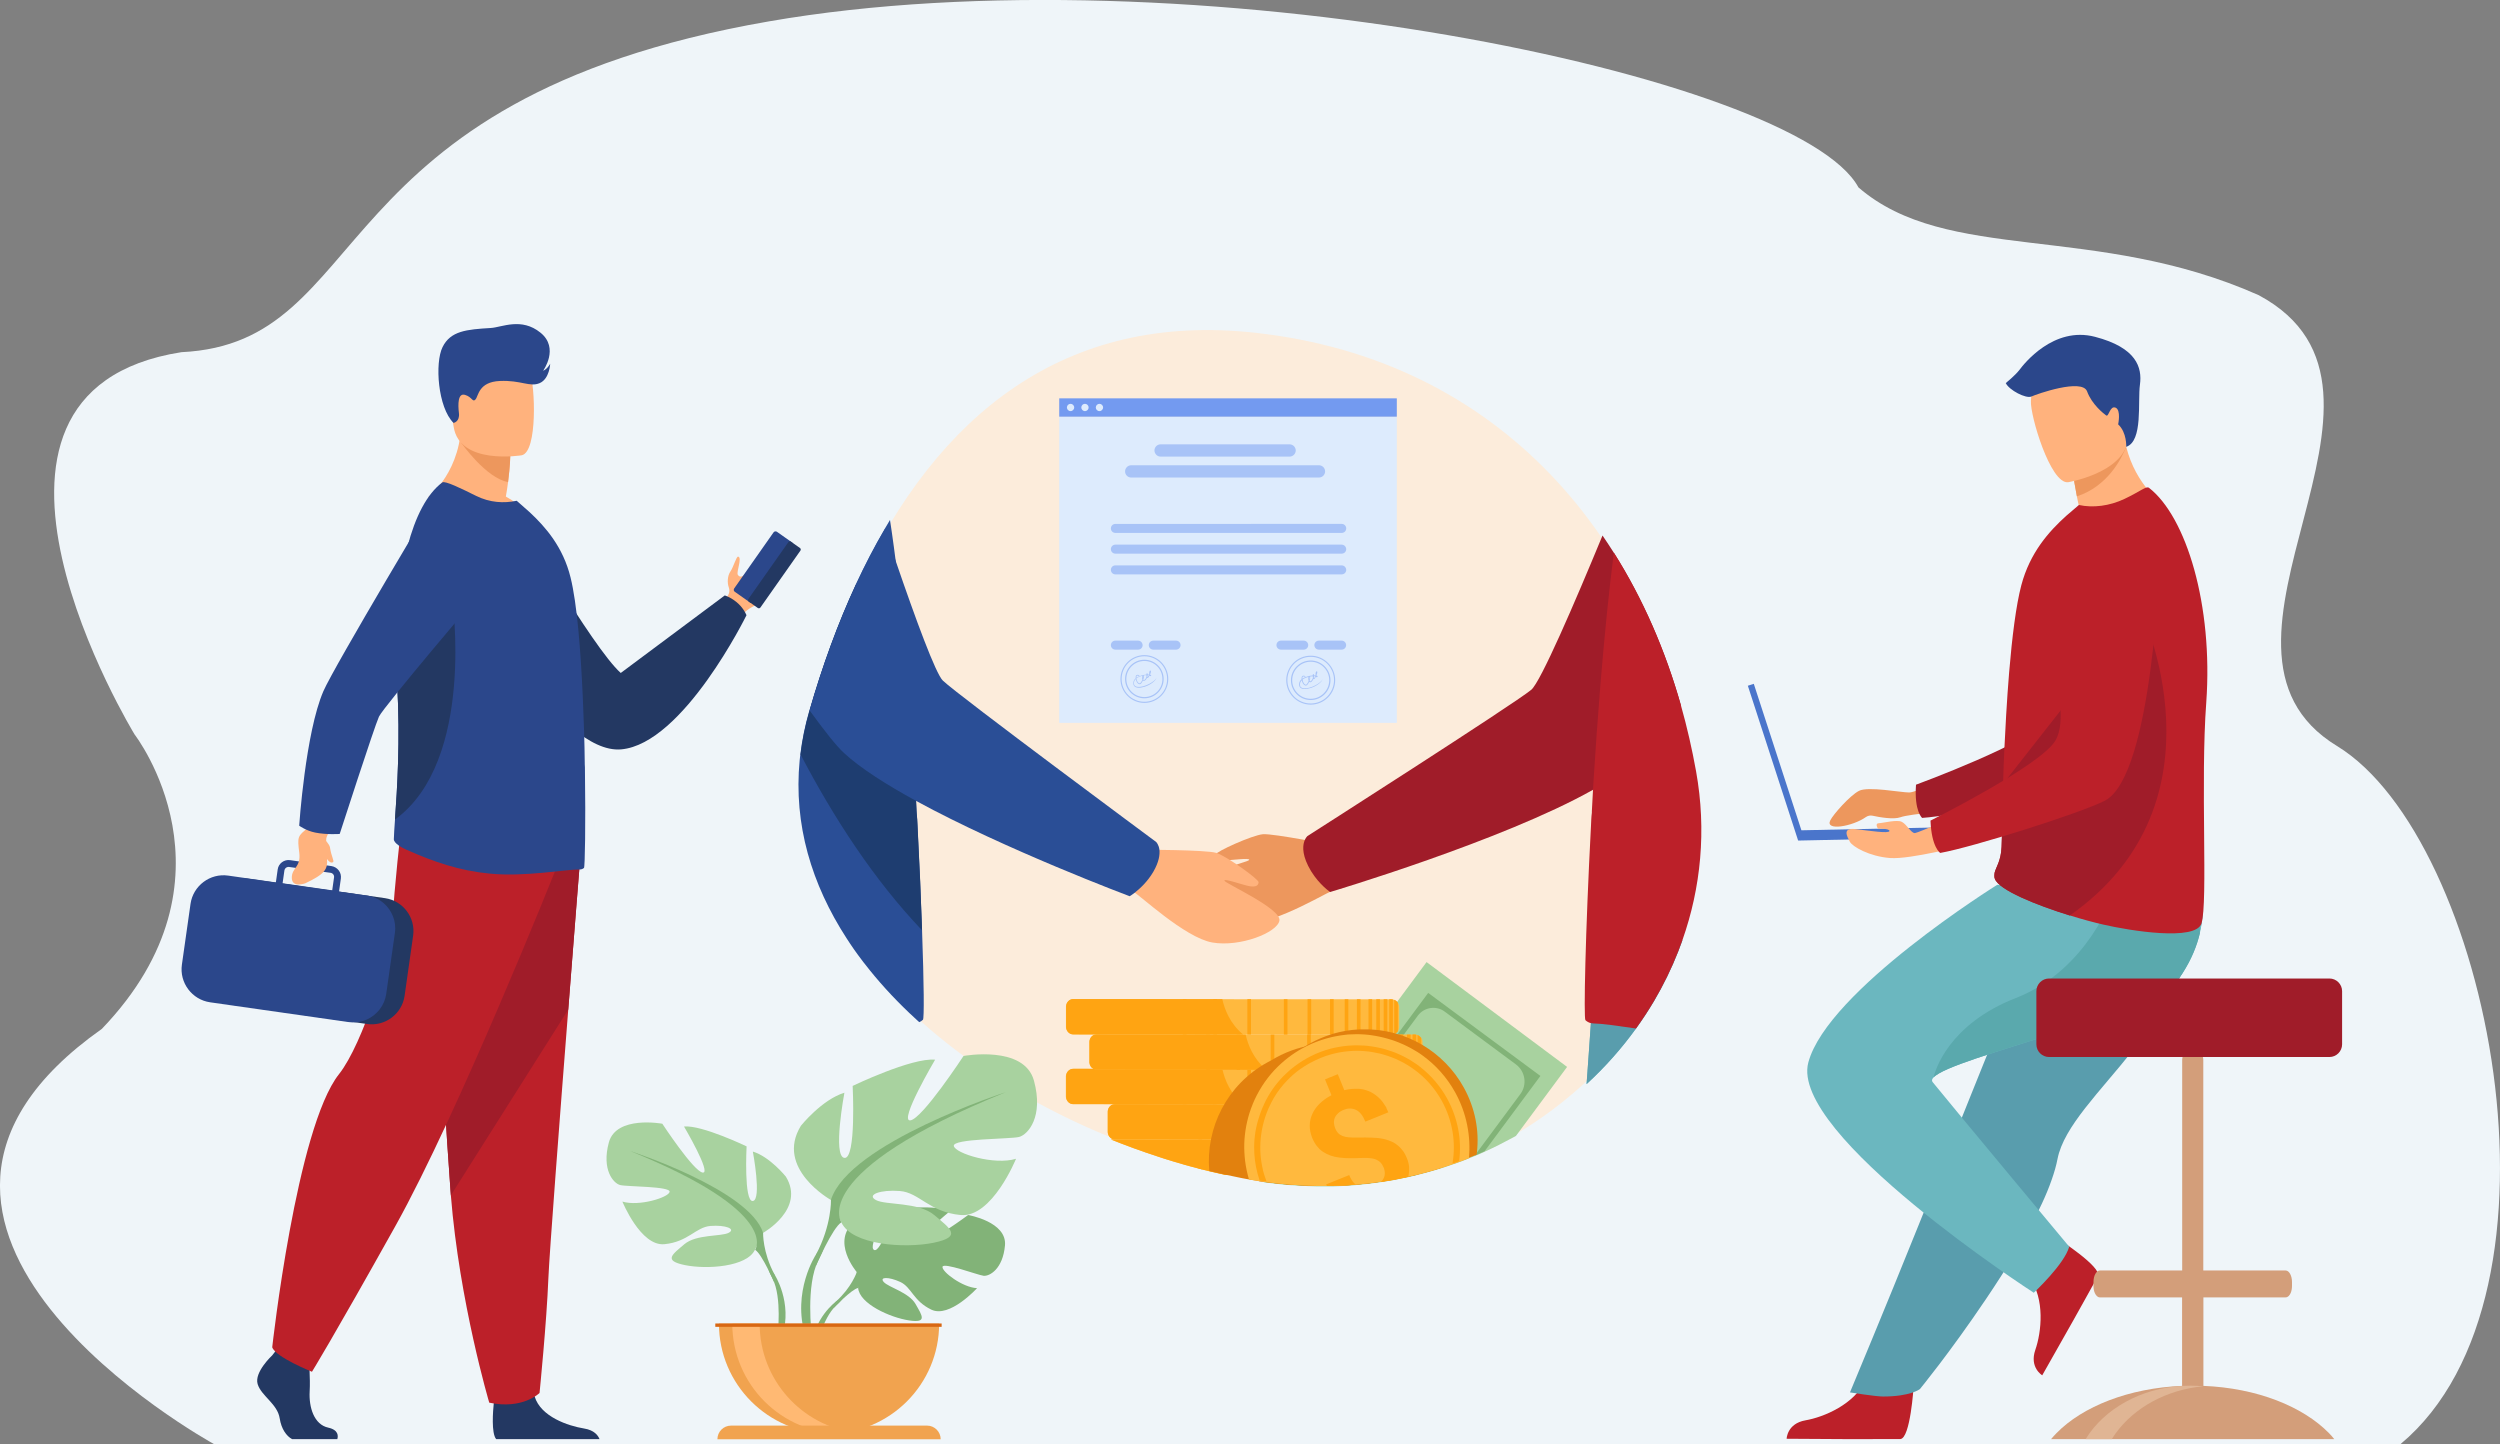 <svg xmlns="http://www.w3.org/2000/svg" xmlns:xlink="http://www.w3.org/1999/xlink" id="_x3C_Layer_x3E_" viewBox="0 0 2604.5 1504.6" style="enable-background:new 0 0 2604.5 1504.6;"><rect x="0" y="0" width="2604.5" height="1504.6" fill="#808080" stroke="none"/><style>.st0{fill:#EFF5F9;} .st1{fill:#FCECDB;} .st2{fill:#BC2029;} .st3{fill:#ED975D;} .st4{fill:#A01C29;} .st5{fill:#599DAD;} .st6{fill:#6BB7BF;} .st7{fill:#5AA9AD;} .st8{fill:#FFB27D;} .st9{fill:#4A75CB;} .st10{fill:#2B478B;} .st11{fill:#82B378;} .st12{fill:#A8D29F;} .st13{fill:#F1A34F;} .st14{fill:#FFB973;} .st15{fill:#D86713;} .st16{fill:#D39E7A;} .st17{fill:#E0B594;} .st18{fill:#233862;} .st19{fill:#2A4E96;} .st20{fill:#1E3D70;} .st21{fill:#DDEBFD;} .st22{fill:#739AF0;} .st23{fill:#A8C3F7;} .st24{opacity:0.5;fill:#82B378;} .st25{fill:#FFB93E;} .st26{fill:#FFA412;} .st27{fill:#E2810E;} .st28{fill:none;}</style><path class="st0" d="M223.2 1504.6h2277.5c188.8-157.5 91.6-631.3-66-727.4-169.7-103.4 104.1-370-81.6-469.7-170.7-75.8-324.7-32.4-417-112.3C1872.9 78.5 1236.9-53.5 800.9 22.3 329.3 104.2 391.3 357.2 189 366.9c-266.6 41.8-48.7 398.4-48.7 398.4s116.2 149.8-34.2 306.6c-291.9 205.9 110.2 428.9 117.1 432.7z"/><path class="st1" d="M1651.3 1127.9c-140.6 129.3-315.4 129-493.3 57.3h0c-104.1-41.9-214.2-114.7-274.1-208.4-80.9-125.1-52.7-232.7 9.7-367.3 82.9-178.7 216.9-284.7 414.3-262.8 253.3 28 413.1 212.2 456.9 456.9C1787 926.9 1740.5 1046 1651.3 1127.9z"/><path class="st2" d="M1993.6 1444.6s-3.3 53.8-13.8 54.6c-1.4.1-52.8.1-52.8.1l-65.7-.4s.4-15.8 19.6-19.2c19.2-3.3 51.3-16.8 62.9-42.2C1956.1 1410.9 1993.6 1444.6 1993.6 1444.6z"/><path class="st3" d="M2028.6 808s-31 17.6-39.7 17.6-42.7-6.6-52.2-1.7-26.7 24.4-29.9 30.7c-5.8 11.5 23.3 6.4 37.1-3.4 2-1.4 4.5-1.9 6.9-1.4 7.1 1.6 22 4.2 29.1 1.6 9.6-3.6 60.3-7.5 60.3-7.5L2028.6 808z"/><path class="st4" d="M2264.4 568s-32.1 228.4-85.3 248.8c-26.3 10.1-142.3 33-176.6 35.3.0.0-8.4-6.8-6.4-34.6.0.0 121.6-44.6 138.8-68.9 25.7-36.1-16-147.6 16.3-181.5C2183.5 533.2 2237.8 518.6 2264.4 568z"/><path class="st5" d="M2253.6 1049.1c-9.4 15.9-20.2 30.8-31.4 44.9-34.5 43.6-72.1 79.5-78.7 113.5-1.3 6.8-3.4 14.1-6.1 21.7-2.7 7.8-6.1 16-10 24.4-14.7 31.8-36.6 67.5-58.5 99.9-37.8 56.1-68.8 93.7-68.8 93.7s-9.9 7.7-38.3 7.7c-7.9.0-34.5-4.3-34.5-4.3 2.6-6.5 34-81 72-175.5 15.5-38.4 31.9-79.2 47.7-118.6 2.1-5.3 4.2-10.5 6.3-15.7 4.8-12.1 9.6-23.9 14.3-35.5 35.7-88.8 64.2-159.5 64.2-159.5s142.8-54.1 157.7-19C2301.9 955.8 2292 984.1 2253.6 1049.1z"/><path class="st2" d="M2144.6 1290.9s45.4 29.2 41 38.6c-.6 1.3-25.7 46.2-25.7 46.2l-32.3 57.1s-13.6-8.1-7.2-26.5 10.3-53-6.2-75.5C2096.9 1307.1 2144.6 1290.9 2144.6 1290.9z"/><path class="st6" d="M2118.8 1346.8s31.9-29.7 36.9-48c0 0-116.8-140-142.2-171.4-1.2-1.4-.9-3 .7-4.8 19.1-21.6 231.7-65.4 259.5-108.7 9.6-14.9 15-29 18-41.4 6.3-26.4 1.3-44.6 1.3-44.6l-212.3-6.1s-176.8 110.1-196.8 185.1C1863.9 1182 2118.8 1346.8 2118.8 1346.8z"/><path class="st7" d="M2014.3 1122.6c19.1-21.6 231.7-65.4 259.5-108.7 9.6-14.9 15-29 18-41.4v-26.9l-90.2-14.2s-25.6 78.7-101.4 108.3C2029.1 1067.4 2015.7 1116.5 2014.3 1122.6z"/><path class="st8" d="M2138.8 553.6c43 11.1 114.2-28.7 114.2-28.7s-27.6-18.6-37.9-59.4c-.5-2.1-1-4.2-1.4-6.3-4.5-1-13-2.8-22.1-4.7l-32.8 29.4s.7 12.2 4.9 33.2c.7 3.7 1.5 7.6 2.5 11.8C2148.5 539.7 2138.8 553.6 2138.8 553.6z"/><path class="st2" d="M2298.5 731.6c-6.2 82.7 1.9 208.6-5 230.4-6 18.8-74.7 7.6-102 1.3-10.1-2.3-22.4-5.6-35.1-9.6-35.4-11-73.9-26.6-78.1-38.2-.2-.5-.3-.9-.4-1.3-.4-1.7-.3-3.3.1-4.9 1.4-5.9 6.7-12.3 7.3-27 .7-16.4.6-35.6 1.2-56.4.0-2.3.1-4.9.3-7.2v-.8c0-.4.0-.9.0-1.3.6-23.1 1.8-47.4 3.2-71.5.9-15.1 1.9-30.1 3.1-44.5 3.1-37.1 7.2-70 12.7-90.9 9-34 28.8-56.1 46.9-72.4l13.1-11.2c14.6 3.2 31.8 1.1 47.4-6.3 16.9-8 22.7-13.7 25.6-11.6C2277.7 538.4 2305.7 630.5 2298.5 731.6z"/><path class="st4" d="M2156.3 953.8c-35.4-11-73.9-26.6-78.1-38.2-.2-.5-.3-.9-.4-1.3.0-1.6.0-3.2.1-4.9 1.4-5.9 6.7-12.3 7.3-27 .7-16.4.6-35.6 1.2-56.4.0-2.3.1-4.9.3-7.2v-.8c0-.4.0-.9.0-1.3l143-182.2C2229.8 634.4 2326 834.7 2156.3 953.8z"/><path class="st3" d="M2158.8 483.9s.7 12.2 4.9 33.2c32-10.4 46.6-39.3 51.4-51.6-.5-2.1-1-4.2-1.4-6.3-4.5-1-13-2.8-22.1-4.7L2158.8 483.9z"/><path class="st8" d="M2154.5 502.4s69.9-11.7 61.9-55.1c-7.9-43.4-4.3-74.1-49.2-68.5-44.9 5.6-50.6 23.7-51.4 38.9C2114.9 432.8 2136.1 504.3 2154.5 502.4z"/><polygon class="st9" points="2051.1,861.3 1876.7,865 1827.1,712.4 1820.9,714.4 1873.3,875.7 2051.3,871.9"/><path class="st8" d="M2047.7 880.4s-57.2 15.1-78.6 13.5c-21.4-1.6-39.3-11.8-42-17.1-2.7-5.3-8.4-14.8 6.2-13 14.6 1.7 34.5 4.8 35.1 2s-11.9-2.5-11.9-2.5-3.8-5.5 1-5.7 18.7-4 23.8-1.4c5.2 2.6 9.9 12.1 13.7 11.7s47.8-19.9 47.8-19.9L2047.7 880.4z"/><path class="st2" d="M2250.3 577.4s-6.8 230.5-57.4 256.7c-25 12.9-137.8 48.5-171.6 54.5.0.0-9.1-5.9-10.1-33.7.0.0 115.9-57.8 130.4-83.8 21.6-38.7-32.1-144.9-3.8-182.2C2166 551.7 2218.4 531.2 2250.3 577.4z"/><path class="st10" d="M2215.1 465.5s.8-14.9-8.4-23.4c0 0 3.2-14.9-2.7-17.4-5.9-2.5-7.1 10.1-9.8 8.1-2.7-2-14.8-11.3-19.9-25.1-5.2-13.8-52.5 2.9-58 5.4s-23.2-6.6-26.7-14c0 0 9.8-7.9 14.3-13.8 4.4-5.9 35.4-45.8 78.7-34.4 43.3 11.3 49.2 32 46.8 49.7C2226.9 418.3 2232.8 459.6 2215.1 465.5z"/><path class="st11" d="M892.6 1325.3s-27.9-32.6-1.7-53.3c0 0 19.1-11.6 34.7-10.6.0.0-22.1 37.1-15 40.8 7.2 3.7 21.7-43.1 21.7-43.1s43.6-4.2 57.6 2.5c0 0-37.2 30.5-29.4 32.3 7.8 1.8 48.1-28.1 48.1-28.1s40.5 6.9 38.4 31.6c-2.2 24.7-16.1 32.4-22.3 31.7-6.1-.7-42.1-14.4-42.8-9.3-.8 5 20.8 21.5 36 22.2.0.0-28.6 31.5-47.6 22.4s-20.6-23.5-32.5-28.9c-11.8-5.4-22-5.4-17.1.1s26.3 10.9 33.1 22.9c6.8 12 12.8 20.1-6.8 17.1-19.7-3-51.6-17.3-53-33.8L892.6 1325.3z"/><path class="st11" d="M1027 1298.1s-110.1-4.2-134.4 27.2c0 0-5.4 16.1-21.9 30.8l-2.6 7s19.1-20.1 25.9-21.3c0 0-10.7-39 133-43.7z"/><path class="st11" d="M870.7 1356.1s-23.6 17.5-25.3 48.7l4.3.4s7.5-32.3 21.2-44.9C884.5 1347.7 870.7 1356.1 870.7 1356.1z"/><path class="st12" d="M795 1284.4s44.4-24.9 23.7-58.6c0 0-16.6-20.7-34.4-26.1.0.0 9.5 50.3.0 51.5s-6.5-56.9-6.5-56.9-46.8-22.5-65.2-20.7c0 0 29 49.2 19.5 48s-42.1-50.9-42.1-50.9-48-8.9-55.7 19.5 4.7 42.6 11.8 44.4c7.1 1.8 52.7 1.2 51.5 7.1-1.2 5.9-32 15.4-49.2 10.1.0.0 19 46.8 43.8 44.4 24.9-2.4 32.6-17.8 48-19s26.7 3 19 7.1-33.8 1.4-46.2 11.9c-12.4 10.6-22.5 17.1.6 21.8s64.6 1.8 72.9-16L795 1284.4z"/><path class="st11" d="M656.4 1199.1s124.4 40.3 138.6 85.3c0 0-.6 20.1 11.8 43.2v8.9s-13-30.2-20.1-34.4C786.7 1302.1 814.5 1263 656.4 1199.1z"/><path class="st11" d="M806.8 1327.6s19.2 29.1 8.2 64.6l-4.9-1.3s4.8-39.1-5.2-58.7C794.8 1312.5 806.8 1327.6 806.8 1327.6z"/><path class="st12" d="M865.6 1250.1s-58.6-32.8-31.2-77.3c0 0 21.9-27.3 45.3-34.4.0.0-12.5 66.4.0 67.9 12.5 1.6 8.6-75 8.6-75s61.7-29.7 85.9-27.3c0 0-38.3 64.8-25.8 63.2s55.4-67.1 55.4-67.1 63.2-11.7 73.4 25.8-6.2 56.2-15.6 58.6c-9.4 2.3-69.5 1.6-67.9 9.4 1.6 7.8 42.2 20.3 64.8 13.3.0.0-25 61.7-57.8 58.6-32.8-3.1-42.9-23.4-63.2-25-20.3-1.6-35.1 3.9-25 9.4 10.2 5.5 44.5 1.8 60.9 15.7s29.7 22.5-.8 28.8c-30.5 6.2-85.1 2.3-96-21.1L865.6 1250.1z"/><path class="st11" d="M1048.4 1137.6s-164 53.1-182.7 112.4c0 0 .8 26.5-15.6 57v11.7s17.2-39.8 26.5-45.3C876.6 1273.5 839.9 1221.9 1048.4 1137.6z"/><path class="st11" d="M850 1307.1s-25.3 38.4-10.9 85.1l6.5-1.7s-6.3-51.5 6.9-77.4C865.8 1287.2 850 1307.1 850 1307.1z"/><path class="st13" d="M863.7 1493.6c63.4.0 114.7-51.4 114.7-114.7H749C749 1442.2 800.3 1493.6 863.7 1493.6z"/><path class="st14" d="M891.9 1492.7c-4.7.6-9.4.9-14.3.9-63.4.0-114.7-51.4-114.7-114.7h28.5c0 58.5 43.9 106.8 100.5 113.8z"/><path class="st13" d="M980 1499.4H747.4c0-7.8 6.3-14.2 14.2-14.2h204.3C973.6 1485.2 980 1491.6 980 1499.4z"/><rect x="745.2" y="1378.8" class="st15" width="235.8" height="3.5"/><path class="st16" d="M2426.4 1493.1c-27.3-27.9-75.3-47.1-130.9-49.3v-92.2h85.8c2.1.0 4-1.9 5.2-4.7.8-2 1.3-4.5 1.3-7.2v-4.2c0-6.5-3-11.9-6.6-11.9h-85.8v-219.5c0-6.1-5-11-11-11-6.1.0-11 5-11 11v219.5h-85.8c-3.6.0-6.6 5.4-6.6 11.9v4.2c0 2.8.5 5.4 1.4 7.4 1.2 2.7 3.1 4.5 5.1 4.5h85.8v92.2c-55.5 2.3-103.6 21.4-130.9 49.3-2 2-3.8 4.1-5.6 6.2h295C2430.3 1497.2 2428.4 1495.2 2426.4 1493.1z"/><path class="st17" d="M2295.5 1444.2c-38.7 3.6-72 22.3-91.3 48.9-1.5 2-2.8 4.1-4.1 6.2h-27.3c1.3-2.1 2.7-4.2 4.1-6.2 21.5-29.7 60.5-49.5 105-49.5C2286.5 1443.6 2291.1 1443.8 2295.5 1444.2z"/><path class="st4" d="M2426.8 1019.4h-292.1c-7.3.0-13.2 6-13.2 13.2v55.4c0 7.3 6 13.2 13.2 13.2h292.1c7.3.0 13.2-6 13.2-13.2v-55.4C2440 1025.3 2434 1019.4 2426.8 1019.4z"/><path class="st8" d="M809.7 598.2c-4.9 13.2-13.4 28.5-22.3 32.3-10.1 4.3-14.3 10.4-14.3 10.4l-8.2-4.7-9.7-5.7s.2-1.1.7-2.8c.5-1.8 1.2-4.2 2.2-6.9.0.0 3-3.8 1.2-8.7-1.8-4.8-1.5-12.3 1.7-16.8 3.1-4.5 6.1-15.7 8-15.4 4.6.8-2.2 16.2-.3 19 1.8 2.6 4 1.7 4.4 1.5h.1c12.8-5.6 28.3-35.9 35.1-31.8C810.8 570 811.8 592.6 809.7 598.2z"/><path class="st10" d="M765.5 616.5l16 11.3c1.1.8 2.7.5 3.5-.6l41-58.4c.8-1.1.5-2.7-.6-3.5l-16-11.3c-1.1-.8-2.7-.5-3.5.6l-41 58.4C764.1 614.2 764.3 615.7 765.5 616.5z"/><path class="st18" d="M780.1 626.8l9.4 6.6c.9.6 2.1.4 2.7-.5l41.7-59.3c.6-.9.4-2.1-.5-2.7l-9.4-6.6c-.9-.6-2.1-.4-2.7.5l-41.7 59.3C779.1 625 779.3 626.2 780.1 626.8z"/><path class="st18" d="M535.7 532.8s81.5 142.1 111 168.3l108.4-80.8s15.7 4.8 22.6 20.6c0 0-65.8 134.1-130.6 139.8C582.3 786.4 491.3 620 491.3 620L535.7 532.8z"/><path class="st18" d="M351.4 1499.3h-47.1c-5.9-3.2-11.2-10.6-12.9-21.6-2.3-15.2-19.3-23.4-23-35.8-3.7-12.4 15.2-29.9 15.2-29.9l3.2-4.1 3.3-4.2 31.2 7.4s.8 7.4 1.2 16.9c.3 6.8.5 14.7.1 21.7-.9 16.5 4.6 34.4 19.3 37.6C352.8 1489.7 352.4 1496.1 351.4 1499.3z"/><path class="st18" d="M624.6 1499.3H516.9c-5.2-6.3-3.3-29.6-2.5-37.2.2-1.5.3-2.4.3-2.4s36.8-29.4 41.8-6.9c.2.7.3 1.4.5 2.1 6.4 21.1 34.9 30.6 51.4 33.3C619.2 1489.9 623.1 1495.5 624.6 1499.3z"/><path class="st2" d="M604.1 898.4s-5.6 69.6-12.1 153.4c-8.9 113.7-19.6 253.4-20.7 279.9-1.8 46-9.2 119.5-9.2 119.5s-17.5 17.5-52.4 10.1c0 0-31.1-104.9-40-216-.1-1.8-.3-3.7-.4-5.5-8.3-113-21.1-351-21.1-351L604.1 898.4z"/><path class="st4" d="M604.1 898.4s-5.6 69.6-12.1 153.4l-122.3 193.5c-.1-1.8-.3-3.7-.4-5.5-8.3-113-21.1-351-21.1-351L604.1 898.4z"/><path class="st2" d="M578.6 906.7S478 1158.9 411.8 1277.5C345.6 1396 325 1429.1 325 1429.1s-37.9-15.2-41.4-25.5c0 0 25.3-228.8 69.6-284.6 25-31.5 54.4-126.1 55.8-159.2 1.4-33.1 9-98.6 9-98.6L578.6 906.7z"/><path class="st8" d="M553.5 539c-39.3 12.4-107.4-21.1-107.4-21.1s36.3-27.2 34.4-83.8l30.4 24.5 20.7 16.6s-.1 9.8-2.3 27c-.6 4.5-1.3 9.6-2.3 15.1C543.8 526.6 553.5 539 553.5 539z"/><path class="st3" d="M531.6 475.2s-.1 9.8-2.3 27c-22.9-3.9-48.8-40.9-48.8-40.9 11.7-3.4 21.9-4 30.5-2.7l20.6 16.6z"/><path class="st8" d="M543.6 474.3s-64.9 10.8-71-29.8c-6.1-40.5-18.6-66.5 22.6-75.1s51.6 5.7 56.9 18.7C557.4 401.2 560.3 470.5 543.6 474.3z"/><path class="st10" d="M608.4 904.2c-1.2 1-2.6 1.6-4.1 1.6-14.8-.2-57.8 8-94.3 4.3-30.7-2.9-57.9-12-87.1-25.1-3.9-1.7-12.8-6.5-12.6-10.8.1-4.7.6-11.6 1.2-20.3 2.1-30.1 5.7-82 2.2-141.8-.6-11.1-1-22.2-1-33.1-.3-81 15.8-152.3 48.1-176.4 2.8-2 19.7 6.3 35.2 14 14.4 7.1 28.7 7.9 42.3 5.1l13.6 12c16.5 15.4 34.7 36.2 42.5 67.9 6.7 27 10.6 75.6 12.8 126 1 22.8 1.8 45.9 2 67.7v.8c.2 2.2.2 4.5.2 6.7C610.2 858.9 609.4 903.4 608.4 904.2z"/><path class="st18" d="M411.5 853.8c2.1-30.1 5.7-82 2.2-141.8-.6-11.1-1-22.2-1-33.1 13.5-32.6 24.4-56.3 24.4-56.3H471C471 622.7 495.9 792.5 411.5 853.8z"/><path class="st18" d="M401.1 935.7l-144.6-20.6c-18.8-2.7-36.4 10.5-39.1 29.3l-8.9 62.7c-2.7 18.8 10.5 36.4 29.3 39.1l144.6 20.6c18.8 2.7 36.4-10.5 39.1-29.3l8.9-62.7C433.1 956 419.9 938.4 401.1 935.7z"/><path class="st10" d="M409.3 954.4c-4.1-10.2-12.8-18.2-24-20.9h0s0 0 0 0c-1.1-.3-2.2-.5-3.3-.6l-28.8-4.1 1.9-13.5c.4-3-.3-6-2.2-8.5-1.8-2.4-4.5-4-7.5-4.5l-7.5-1.1-30.2-4.3-5.5-.8c-6.2-.9-12.1 3.5-12.9 9.7l-1.9 13.5-49.7-7.1c-18.9-2.7-36.5 10.6-39.2 29.4l-9 63.4c-2.7 18.9 10.6 36.5 29.4 39.2l144.3 20.6c2.5.4 5.1.4 7.5.2h0s0 0 0 0c4-.3 7.7-1.3 11.3-2.8 10.6-4.7 18.7-14.6 20.4-26.9l9-63.4C412.3 965.9 411.5 959.8 409.3 954.4zm-113-47.6c.3-1.9 1.8-3.3 3.6-3.6.4-.1.8-.1 1.3.0l6.4.9 23.8 3.4 13 1.8c2.3.3 4 2.5 3.6 4.8l-1.9 13.5-51.7-7.4L296.3 906.8z"/><path class="st8" d="M339.8 876.1c0-.8.1-1.6.1-2.4.3-4 7.9-14.2 7.9-14.2l-19-9.9-7.5 12.5c-11.4 9.1-11.6 9.2-9.5 26.6 1.8 15-8 15.2-7.8 26 .2 10.7 14.1 5.5 14.1 5.5 21.4-10.1 23.2-15.1 22.6-25.3 2 2.9 4.3 4.6 6.2 3.3 1.7-1.1-1.7-5.5-3.2-15.7C343.4 880.9 341.6 878.4 339.8 876.1z"/><path class="st10" d="M328.5 867.4c12.2 2.4 25.4 1.4 25.4 1.4s36.2-112 40.9-122.2 107.7-131.3 107.7-131.3l-42.9-107.4S348.2 694 336.9 720.1c-18.7 43.2-25.2 140.1-25.2 140.1S318.9 865.5 328.5 867.4z"/><path class="st10" d="M472.5 440.6s6.7-1.1 5.6-10.3c-1.1-9.2-1.1-21.2 6.4-18.9 7.5 2.2 7.8 8.2 10.9 4.7 3.1-3.5 3.1-18.2 25.3-19.2 22.2-1 31.2 6.7 41.6 2.2 10.3-4.5 10.9-20.2 10.9-20.2s-2.9 5.6-7.4 7.4c0 0 17.2-23.6-2.7-39.7-19.9-16.2-40.3-5.6-51.8-4.9-25.4 1.5-41.9 3.1-50.2 19.8C452.8 378.1 456.2 424.6 472.5 440.6z"/><path class="st3" d="M1392.3 881.3s-65.7-13.2-76.7-12.2-49 18.1-49.4 21.3c-.4 3.1 1.5 5.6 8.1 5.9 6.7.3 28.5-3.1 27.1-.4-1.3 2.7-64 16.7-64.4 29.4-.4 12.7 34.8 35.4 64 36.2 29.2.8 85.7-34.6 90.6-35.1C1433.2 921.6 1392.3 881.3 1392.3 881.3z"/><path class="st4" d="M1751.3 735.2c-25.7 32-47.1 56.8-58.4 65.8-9 7.2-20.3 14.5-33.3 21.8-93.7 52.9-273.9 106.5-273.9 106.5s-.1-.1-.4-.3c-2.3-1.6-14.7-11.2-22.5-27-6.9-13.9-5.4-22.5-3.4-27 1.2-2.7 2.7-4 2.7-4s216-138 233.2-152.4c9.8-8.2 45.3-90.7 74.2-160.7 4 5.9 7.9 11.8 11.7 17.8C1711.6 623.9 1735 677.6 1751.3 735.2z"/><path class="st6" d="M1752.7 979.6c-1.4 3.9-2.8 7.7-4.3 11.5-7 17.9-15.5 35.2-25.2 51.7v0c-5.8 9.8-12.1 19.4-18.8 28.7-15.1 20.9-32.3 40.3-51.5 57.9.1-1.4.2-2.9.3-4.3.2-2.2.3-4.4.5-6.6.3-4.9.7-9.6 1-14.3.1-1.8.3-3.6.4-5.4.8-11.6 1.6-22.6 2.3-32.9.2-3 .4-5.9.6-8.7.1-.8.1-1.7.2-2.5.1-1.7.2-3.3.4-5 .1-1.5.2-2.9.3-4.4.0-.2.0-.3.0-.4.1-1.5.2-2.9.3-4.4.2-2.4.3-4.8.5-7.2.1-1.5.2-2.9.3-4.3.2-2.2.3-4.3.5-6.4.0-.5.1-1 .1-1.5.1-1 .1-2 .2-3 0-.5.1-1 .1-1.5.0-.1.0-.1.0-.2.1-1.9.3-3.7.4-5.5.0-.1.0-.2.0-.3.1-1.3.2-2.6.3-3.8.0-.4.1-.8.1-1.2.1-.7.1-1.4.1-2.1.0-.6.1-1.1.1-1.7.3-3.9.5-7.4.7-10.5.0-.5.1-.9.1-1.3.0-.5.1-.9.1-1.3.1-.8.1-1.6.2-2.4.4-5.6.7-9.7.8-12 0-.2.0-.5.1-.7.0-.1.0-.1.0-.2.0-.2.0-.4.0-.6.1-.7.1-1 .1-1L1752.7 979.6z"/><path class="st5" d="M1752.7 979.6c-1.4 3.9-2.8 7.7-4.3 11.5-7 17.9-15.5 35.2-25.2 51.7v0c-5.8 9.8-12.1 19.4-18.8 28.7-15.1 20.9-32.3 40.3-51.5 57.9.1-1.4.2-2.9.3-4.3.2-2.2.3-4.4.5-6.6.3-4.9.7-9.6 1-14.3.1-1.8.3-3.6.4-5.4.8-11.6 1.6-22.6 2.3-32.9.2-3 .4-5.9.6-8.7.1-.8.1-1.7.2-2.5.1-1.7.2-3.3.4-5 .1-1.5.2-2.9.3-4.4.0-.2.0-.3.0-.4.1-1.5.2-2.9.3-4.4.2-2.4.3-4.8.5-7.2.1-1.5.2-2.9.3-4.3.2-2.2.3-4.3.5-6.4.0-.5.1-1 .1-1.5.1-1 .1-2 .2-3 0-.5.1-1 .1-1.5.0-.1.0-.1.0-.2.1-1.9.3-3.7.4-5.5.0-.1.0-.2.0-.3.1-1.3.2-2.6.3-3.8.0-.4.1-.8.1-1.2.1-.7.1-1.4.1-2.1.0-.6.1-1.1.1-1.7.3-3.9.5-7.4.7-10.5.0-.5.1-.9.1-1.3.0-.5.1-.9.1-1.3.1-.8.1-1.6.2-2.4.4-5.6.7-9.7.8-12 0-.2.0-.5.1-.7.0-.1.0-.1.0-.2.0-.2.0-.4.0-.6.1-.7.1-1 .1-1L1752.7 979.6z"/><path class="st2" d="M1767 803.7c11 61.3 5 121.2-14.3 175.9-1.4 3.9-2.8 7.7-4.3 11.5-7 17.9-15.5 35.2-25.2 51.7v0c-5.8 9.8-12.1 19.4-18.8 28.7-19.3-2.8-34.9-5.1-44.6-5.3-.8.0-1.6-.1-2.4-.3-2.2-.5-4.1-1.6-5.7-3.1-1.9-1.7-.1-90.6 5.8-202.6.2-4.3.3-9.1.9-13.4v-1.6c.4-7.4.7-14.9 1.2-22.4.2-4.3.5-8.7.8-13.1 1.8-29.9 4.1-60.4 6.5-90.9.2-2.9.5-5.8.7-8.8 3.9-46.9 8.4-93 13.7-134.3 30.3 48.1 53.7 101.8 70 159.5C1757.6 757.5 1762.8 780.4 1767 803.7z"/><path class="st19" d="M960.6 969.2c-1.1-31.4-2.7-68.7-4.8-109.1-.2-4.3-.4-9.1-.9-13.4l-.1-1.6c-.2-3.6-.3-7.2-.5-10.8-.1-2-.2-4.1-.3-6.1-.3-6.1-.7-12.3-1.1-18.6-1.8-29.9-4.1-60.4-6.5-90.9-.3-2.9-.5-5.8-.7-8.8-3.6-43.5-7.7-86.2-12.5-125.1v0c0-.2-.1-.4-.1-.7-.6-4.9-1.2-9.7-1.9-14.5-1.3-9.6-2.6-18.9-4-27.9-1.9 3.1-3.7 6.2-5.5 9.3-10.7 18.3-20.7 37.5-30 57.6-18.9 40.8-35 85-48.4 131.4-.1.3-.2.6-.3.9-4.4 15.2-7.4 30.2-9.2 44.9v0c-.3 2.1-.5 4.2-.7 6.3v0c-6.5 66.9 12.6 129.4 48.8 185.3 1.2 1.9 2.5 3.9 3.8 5.8 2.5 3.8 5.2 7.6 7.9 11.3 1.9 2.6 3.9 5.3 5.9 7.9.4.6.8 1.1 1.3 1.6 13.8 17.9 29.4 35 46.4 51.2 2.8 2.6 5.5 5.2 8.4 7.8.7.6 1.4 1.3 2.1 1.9 1.4-.6 2.7-1.4 3.8-2.5C962.9 1061.7 962.6 1024.9 960.6 969.2z"/><path class="st20" d="M960.6 969.2C910.3 916.4 868.3 851.6 834 786v0c1.8-14.8 4.8-29.8 9.2-44.9.1-.3.2-.6.3-.9 13.4-46.5 29.5-90.6 48.4-131.4 30.9 44.2 52.6 84.9 53.9 101.3.2 2.9.5 5.8.7 8.8 2.4 30.5 4.7 61 6.5 90.9.4 6.2.7 12.4 1.1 18.6.1 2 .2 4.1.3 6.1.2 3.6.4 7.2.5 10.8l.1 1.6c.5 4.3.7 9 .9 13.4C958 900.5 959.6 937.8 960.6 969.2z"/><path class="st8" d="M1189.4 885.2s67 .1 77.6 3.3c10.6 3.2 44.4 27.5 44.2 30.6-.2 3.2-2.5 5.2-9.1 4.2s-27.3-8.7-26.5-5.8c.8 2.9 59.4 29.1 57.3 41.6-2.2 12.5-41.1 27.8-69.9 22.8-28.8-5-77.1-50.9-81.8-52.4C1141.3 916.6 1189.4 885.2 1189.4 885.2z"/><path class="st19" d="M1201.6 908.1c-6.1 10.5-14.2 17.8-19.4 21.9-3.2 2.5-5.3 3.7-5.3 3.7s-129-48.3-222.5-99.3c-30.9-16.9-57.9-34-75.1-49.9-7.8-7.1-20.4-23.1-35.8-44.3 13.4-46.5 29.5-90.6 48.4-131.4 9.3-20 19.3-39.3 30-57.6 3.7 11.1 7.6 22.5 11.4 33.7v0c20.5 59.8 41.5 117 49 124.2 16.2 15.5 222.2 168.1 222.2 168.1s2.7 2.6 3.4 8.1C1208.4 890.4 1207.5 897.9 1201.6 908.1z"/><rect x="1103.5" y="434.1" class="st21" width="351.7" height="319"/><rect x="1103.5" y="415" class="st22" width="351.7" height="19.1"/><path class="st21" d="M1115.3 420.7c-2.1.0-3.8 1.7-3.8 3.8s1.7 3.8 3.8 3.8 3.8-1.7 3.8-3.8S1117.4 420.7 1115.3 420.7z"/><path class="st21" d="M1130.3 420.7c-2.1.0-3.8 1.7-3.8 3.8s1.7 3.8 3.8 3.8 3.8-1.7 3.8-3.8S1132.4 420.7 1130.3 420.7z"/><path class="st21" d="M1145.4 420.7c-2.1.0-3.8 1.7-3.8 3.8s1.7 3.8 3.8 3.8 3.8-1.7 3.8-3.8S1147.5 420.7 1145.4 420.7z"/><path class="st23" d="M1209.1 475.7h134.4c3.5.0 6.4-2.9 6.4-6.4.0-3.5-2.9-6.4-6.4-6.4h-134.4c-3.5.0-6.4 2.9-6.4 6.4C1202.8 472.8 1205.6 475.7 1209.1 475.7z"/><path class="st23" d="M1178.5 497.5h195.6c3.5.0 6.4-2.9 6.4-6.4s-2.9-6.4-6.4-6.4h-195.6c-3.5.0-6.4 2.9-6.4 6.4C1172.1 494.7 1175 497.5 1178.5 497.5z"/><path class="st23" d="M1162 555.2h235.8c2.6.0 4.7-2.1 4.7-4.7s-2.1-4.7-4.7-4.7H1162c-2.6.0-4.7 2.1-4.7 4.7S1159.4 555.2 1162 555.2z"/><path class="st23" d="M1397.7 567.4H1162c-2.6.0-4.7 2.1-4.7 4.7v0c0 2.6 2.1 4.7 4.7 4.7h235.8c2.6.0 4.7-2.1 4.7-4.7v0C1402.4 569.5 1400.3 567.4 1397.7 567.4z"/><path class="st23" d="M1397.7 589H1162c-2.6.0-4.7 2.1-4.7 4.7s2.1 4.7 4.7 4.7h235.8c2.6.0 4.7-2.1 4.7-4.7C1402.4 591.1 1400.3 589 1397.7 589z"/><path class="st23" d="M1185.7 667.4H1162c-2.6.0-4.7 2.1-4.7 4.7s2.1 4.7 4.7 4.7h23.7c2.6.0 4.7-2.1 4.7-4.7C1190.3 669.5 1188.2 667.4 1185.7 667.4z"/><path class="st23" d="M1225.2 667.4h-23.7c-2.6.0-4.7 2.1-4.7 4.7s2.1 4.7 4.7 4.7h23.7c2.6.0 4.7-2.1 4.7-4.7S1227.8 667.4 1225.2 667.4z"/><path class="st23" d="M1358.2 667.4h-23.7c-2.6.0-4.7 2.1-4.7 4.7s2.1 4.7 4.7 4.7h23.7c2.6.0 4.7-2.1 4.7-4.7S1360.8 667.4 1358.2 667.4z"/><path class="st23" d="M1397.7 667.4H1374c-2.6.0-4.7 2.1-4.7 4.7s2.1 4.7 4.7 4.7h23.7c2.6.0 4.7-2.1 4.7-4.7S1400.3 667.4 1397.7 667.4z"/><path class="st23" d="M1192.2 682.5c-13.7.0-24.9 11.2-24.9 24.9.0 13.7 11.2 24.9 24.9 24.9s24.9-11.2 24.9-24.9C1217.1 693.7 1206 682.5 1192.2 682.5zm0 48.6c-13.1.0-23.7-10.6-23.7-23.7s10.6-23.7 23.7-23.7c13.1.0 23.7 10.6 23.7 23.7S1205.3 731.1 1192.2 731.1z"/><path class="st23" d="M1192.2 687.3c-11.1.0-20.1 9-20.1 20.1s9 20.1 20.1 20.1 20.1-9 20.1-20.1S1203.3 687.3 1192.2 687.3zM1192.2 726.2c-10.4.0-18.8-8.4-18.8-18.8s8.5-18.8 18.8-18.8c10.4.0 18.8 8.4 18.8 18.8C1211.1 717.8 1202.6 726.2 1192.2 726.2z"/><path class="st23" d="M1185.4 715.6c-2.7-.2-4.1-1.5-4.1-3.7.0-1.7.6-3.2 1.9-4.5.5 2.6 1.9 4.8 3.4 5.3.9.3 1.7.0 2.3-.8s1.3-1.8 1.8-3c.3.3.6.4 1 .4.9.0 1.9-.7 2.7-2.1.2-.4.4-.8.6-1.2.1.1.1.1.2.2.1.1.5.2.9-.1.4-.4 1-1.3 1.5-2.3.1.2.2.4.4.5s.6.2 1.1-.2c.3-.3.3-.5.2-.7-.1-.3-.6-.4-1.2-.5.7-1.6 1.2-3.3.9-3.9-.1-.3-.3-.4-.6-.4-.5.0-.8.5-1 1.4-.2.7-.2 1.8-.1 2.7-.5.0-1 0-1.6.0.0-.4-.1-.7-.2-1-.2-.4-.5-.4-.6-.3-.4.1-.5.5-.5.9.0.1.0.3.0.5-1.6.1-3.5.4-5.1.9-2.2.6-4 1.4-5.4 2.4.0-.8.0-1.8.6-2.1.7-.4 1.8.1 2.2.3l.4-.7c-.1.0-1.8-1.1-3-.3-.7.5-1.1 1.4-.9 2.9.0.1.0.3.0.4-1.7 1.5-2.6 3.3-2.5 5.4.1 2.6 1.8 4.2 4.8 4.5 2 .2 4.5-.3 7.2-1.1 5.8-1.9 11.2-5.9 12.3-9.5C1203.2 710.3 1191.9 716.2 1185.4 715.6zM1198.3 699.5c0 .2-.1.5-.2.8C1198.2 699.9 1198.3 699.7 1198.3 699.5zM1195.7 703.3c.5.0.9.0 1.2.0-.5.9-1 1.7-1.4 2.1.0.0-.1-.1-.2-.4C1195.5 704.4 1195.6 703.8 1195.7 703.3zM1191.5 703.7c1-.2 1.9-.3 2.8-.4.0.5.1 1.1.2 1.6-.2.6-.5 1.2-.8 1.8-.6 1.1-1.4 1.8-2 1.7-.3.0-.5-.2-.7-.5C1191.7 706.4 1192 704.7 1191.5 703.7zM1190.7 704c.4.5.3 1.6-.1 2.9C1190.4 705.7 1190.5 704.4 1190.7 704zM1186.2 705.4c1.2-.6 2.4-1 3.7-1.3-.2.9-.2 2.1.0 3 .1.4.2.7.3 1-.5 1.1-1.1 2.3-1.9 3.2-.4.6-1 .7-1.5.6-1.2-.4-2.5-2.4-3-5.1C1184.5 706.3 1185.3 705.8 1186.2 705.4z"/><path class="st23" d="M1204.8 705.8c.1-.2.1-.3.1-.5C1204.8 705.4 1204.8 705.6 1204.8 705.8z"/><path class="st23" d="M1365.5 683.1c-14.1.0-25.5 11.5-25.5 25.5.0 14.1 11.5 25.5 25.5 25.5 14.1.0 25.5-11.5 25.5-25.5s-11.5-25.5-25.5-25.5zm0 49.8c-13.4.0-24.3-10.9-24.3-24.3s10.9-24.3 24.3-24.3c13.4.0 24.3 10.9 24.3 24.3C1389.7 722 1378.8 732.9 1365.5 732.9z"/><path class="st23" d="M1365.5 688.1c-11.3.0-20.6 9.2-20.6 20.6.0 11.3 9.2 20.6 20.6 20.6 11.3.0 20.6-9.2 20.6-20.6C1386 697.3 1376.8 688.1 1365.5 688.1zm0 39.9c-10.6.0-19.3-8.7-19.3-19.3.0-10.6 8.7-19.3 19.3-19.3s19.3 8.7 19.3 19.3C1384.7 719.3 1376.1 728 1365.5 728z"/><path class="st23" d="M1378.3 707c.1-.2.1-.3.1-.5C1378.4 706.7 1378.3 706.8 1378.3 707z"/><path class="st23" d="M1358.5 717.1c-2.7-.2-4.2-1.5-4.2-3.8.0-1.8.6-3.3 1.9-4.6.5 2.7 1.9 4.9 3.5 5.4.9.3 1.7.0 2.4-.8s1.3-1.9 1.8-3c.3.3.6.4 1 .5 1 0 1.9-.7 2.7-2.2.2-.4.4-.8.6-1.3.1.1.1.1.2.2.1.1.5.2.9-.1.5-.4 1-1.3 1.6-2.4.1.2.3.4.4.5.2.1.6.2 1.2-.3.3-.3.3-.6.2-.8-.1-.3-.6-.4-1.3-.6.7-1.6 1.2-3.3.9-4-.1-.3-.4-.4-.6-.4-.5.0-.8.5-1 1.4-.2.7-.2 1.8-.1 2.8-.5.0-1 0-1.6.0.0-.4-.1-.7-.2-1-.2-.4-.5-.4-.6-.3-.4.1-.5.5-.6.9.0.1.0.3.0.5-1.7.1-3.6.4-5.2.9-2.3.6-4.1 1.5-5.6 2.5-.1-.8.0-1.8.6-2.2.7-.4 1.9.1 2.3.3l.4-.7c-.1.0-1.9-1.1-3.1-.3-.8.5-1.1 1.5-1 3 0 .1.0.3.0.4-1.8 1.5-2.6 3.4-2.6 5.6.1 2.7 1.8 4.4 5 4.6 2.1.2 4.7-.3 7.3-1.1 5.9-1.9 11.5-6 12.6-9.8C1376.7 711.7 1365.1 717.7 1358.5 717.1zm13.2-16.6c0 .2-.1.5-.2.8C1371.6 701 1371.6 700.7 1371.7 700.5zM1369 704.5c.5.0.9.0 1.3.0-.5 1-1 1.8-1.4 2.2.0.0-.1-.1-.2-.5C1368.8 705.6 1369 705 1369 704.5zM1364.7 704.9c1-.2 2-.3 2.9-.4.0.5.1 1.1.2 1.6-.2.6-.5 1.3-.8 1.9-.7 1.2-1.4 1.8-2 1.8-.3.0-.5-.2-.7-.5C1364.9 707.6 1365.2 705.9 1364.7 704.9zM1363.9 705.2c.4.5.3 1.7-.1 3C1363.6 707 1363.7 705.6 1363.9 705.2zM1359.3 706.6c1.2-.6 2.5-1 3.8-1.3-.2.9-.2 2.1.0 3.1.1.4.2.7.3 1-.5 1.2-1.2 2.3-1.9 3.3-.5.6-1 .8-1.5.6-1.2-.4-2.6-2.4-3-5.3C1357.5 707.5 1358.3 707 1359.3 706.6z"/><path class="st12" d="M1486.2 1002.3l-30.6 41.3-3 4.1-1.5 2-3.8 5.1-2 2.8-3.8 5.1-4 5.4-3.7 5-.1.1v0l-3.5 4.7v.1l-.5.7-.1.1-.7.9v0l-3.8 4.7v.4l-3.5 4.8-4.5 6.1-3.4 4.6v0l-3.8 5.1v0l-6.3 8.5v0h0l-.6.8-2.1 2.9v0l-5 6.7-6.6 8.5v.4l-3.4 4.6-.4.5v0l-4.7 6.4h0l-4.4 6v.1h0l-10.9 14.8-16.3 22-27.3 36.8-3.4 4.6-2 2.7c1 .2 2.1.3 3.1.4 3.6.5 7.2.9 10.8 1.3 1 .1 2 .2 3 .3.6.1 1.3.1 1.9.2 1.5.2 3.1.3 4.6.4.6.1 1.3.1 1.9.2.3.0.6.1.9.1 1 .1 2 .2 3 .2.2.0.4.0.6.0 2.2.2 4.5.3 6.7.4 1 .1 2 .1 3 .2.8.1 1.6.1 2.4.1.2.0.3.0.5.0 1.3.1 2.6.1 3.9.2 1 0 2 .1 3 .1 1.1.0 2.3.1 3.4.1 1 0 2 0 3 .1 1.1.0 2.1.0 3.2.0 1 0 2 0 3 0 .6.0 1.1.0 1.7.0.6.0 1.2.0 1.8.0.4.0.8.0 1.2.0s.8.0 1.2.0c.6.0 1.1.0 1.7.0.1.0.3.0.4.0.3.0.6.0.9.0.4.0.8.0 1.2.0 7.9-.2 15.7-.6 23.5-1.3h0c8.9-.7 17.8-1.8 26.5-3.1 9.5-1.4 18.8-3.1 28-5.2.2.0.3-.1.5-.1v.1l8.7-2.1c1.2-.3 2.4-.6 3.6-.9 11.4-2.9 22.6-6.2 33.5-10.1 1.8-.6 3.7-1.3 5.5-1.9.5-.2.9-.3 1.4-.5 3.4-1.2 6.8-2.5 10.1-3.9.9-.4 1.8-.7 2.7-1.1v0c.2-.1.4-.1.6-.2v0c1.1-.4 2.1-.9 3.2-1.3.8-.3 1.6-.7 2.4-1 .9-.4 1.9-.8 2.8-1.2.6-.3 1.2-.5 1.8-.8 1-.5 2.1-.9 3.1-1.4 10.2-4.6 20.1-9.6 29.8-14.9 1-.6 2-1.1 3.1-1.7l53.3-71.9L1486.2 1002.3z"/><path class="st11" d="M1405.6 1150.4v4.3l3.1-4.2v-.1.0H1405.6zM1399.8 1156c-1.2.5-2.2 1-3.2 1.6l-6.8 9.2-5.2 7v9.2l6.2-8.3 14.8-20C1403.7 1154.8 1401.8 1155.2 1399.8 1156zM1374.7 1187.2l-.8 1-3 4-13.4 18.1v9.2l9.5-12.8 7.6-10.2 4-5.4 3-4h0v0H1374.7zm113.2-152.8-31.9 43-.3.4-1.9 2.6-2.5 3.3-1.3 1.7v0l-5.9 8-2.5 2.9v.4l-1.6 2.2-2.2 2.9-8.8 11.9v0l-.2.2-.4.6v0l-2.8 3.8v.4l-8.4 10.9-3.2 4.4-.5.7-9 12.1-2.7 3.6v.1l-5.3 7.1-6.8 9.2-5.2 7-3.8 5.1-6.2 8.3-.8 1-3 4-13.4 18.1-3.8 5.1-6.4 8.6-7.4 9.9c.6.1 1.3.1 1.9.2.3.0.6.1.9.1 1 .1 2 .2 3 .2.2.0.4.0.6.0l7.7-10.5h0l3.3-4.4 9.5-12.8 7.6-10.2 4-5.4 3-4h0v0l3.1-4.2 6.2-8.3 14.8-20 3.1-4.2v-.1.0l4.8-6.1v-.4l3.8-5.1 3-4.1 5.4-7.2 3.8-5.1 4.3-5.7 1.6-2.2.6-.8v0l2-2.6 3.8-5.1 4-5.4 4-5.4.4-.5v0l3.8-5.1 2.9-3.9 1.4-1.8 3.5-4.7.3-.4.8-1 14.5-19.6c6.6-8.9 19.2-10.8 28-4.2l74.2 55c9.8 7.3 11.9 21.1 4.6 30.9l-44.8 60.4-2.6 3.6c.8-.3 1.6-.7 2.4-1 .9-.4 1.9-.8 2.8-1.2.6-.3 1.2-.5 1.8-.8 1-.5 2.1-.9 3.1-1.4l58.2-78.5L1487.9 1034.4zm-113.2 152.8-.8 1-3 4-13.4 18.1v9.2l9.5-12.8 7.6-10.2 4-5.4 3-4h0v0H1374.7zM1399.8 1156c-1.2.5-2.2 1-3.2 1.6l-6.8 9.2-5.2 7v9.2l6.2-8.3 14.8-20C1403.7 1154.8 1401.8 1155.2 1399.8 1156zM1405.6 1150.4v4.3l3.1-4.2v-.1.0H1405.6z"/><path class="st11" d="M1467.3 1225.9s0-.1.0-.1c-.2.0-.3.1-.5.1-9.2 2-18.6 3.8-28 5.2-8.7 1.3-17.6 2.3-26.5 3.1h0c-7.8.7-15.6 1.1-23.5 1.3-.4.0-.8.0-1.2.0-.3.0-.6.0-.9.0-.1.0-.3.0-.4.0-.1-1.1-.1-2.3-.1-3.4.0-2.7.3-5.4.8-8 1.2-6.5 3.9-12.7 8.1-18.4l.1-.1c2-2.7 4.3-5.1 6.7-7.2 1.2-1 2.5-2 3.8-2.9 3.6-2.5 7.5-4.4 11.5-5.8 1.2-.4 2.5-.8 3.8-1.1 2.9-.7 5.9-1.1 9-1.2 1.3-.1 2.5.0 3.8.0 2.8.1 5.6.5 8.4 1.2 1.3.3 2.5.7 3.8 1.1 1.4.5 2.9 1 4.3 1.7 1.3.6 2.5 1.2 3.8 1.9 1.4.8 2.7 1.6 4 2.5.2.2.5.3.7.5 1 .7 2 1.5 2.9 2.3v0c.1.0.1.1.2.1.7.6 1.4 1.3 2.1 1.9 1.4 1.4 2.6 2.7 3.8 4.2v.1c.5.6 1 1.3 1.5 2v.1c1.4 2 2.7 4.2 3.8 6.5v.1c.5 1.1.9 2.1 1.3 3.2v0c.9 2.3 1.5 4.7 2 7.1L1467.3 1225.9z"/><path class="st24" d="M1429 1079.5l-3.8 4.7v.3l-3.5 4.8-4.5 6.1-3.4 4.6v0l-3.8 5.1v0l-6.3 8.5v0h0l-.6.8-2.1 2.9v0l-5 6.7-6.6 8.5v.3l-3.4 4.6-.4.5v0l-4.7 6.4-4.4 6v.1h0l-10.9 14.8-16.3 22-27.3 36.8-3.4 4.6-2 2.7c1 .2 2.1.3 3.1.4 3.6.5 7.2.9 10.8 1.3 1 .1 2 .2 3 .3.6.1 1.3.1 1.9.2 1.5.2 3.1.3 4.6.4.6.1 1.3.1 1.9.2.3.0.6.1.9.1 1 .1 2 .2 3 .2.2.0.4.0.6.0 2.2.2 4.5.3 6.7.4 1 .1 2 .1 3 .2.8.1 1.6.1 2.4.1.2.0.3.0.5.0.8-3.7 1.7-7.4 2.7-11.2 1.5-5.7 3.3-11.5 5.3-17.2 1.5-4.4 3.1-8.9 4.8-13.3.7-1.8 1.4-3.5 2.1-5.2.1-.3.3-.7.4-1h0c2.1-5.2 4.3-10.3 6.5-15.3v-.3c1.2-2.8 2.5-5.2 3.8-7.9 2.1-4.5 4.2-8.9 6.4-13.2v-.1c2.9-5.8 5.8-11.5 8.7-16.9.4-.7.8-1.2 1.1-1.8v-.3c1.3-2.4 2.5-4.7 3.8-7 1.8-3.4 3.6-6.7 5.4-9.8.2-.3.3-.6.5-.9 1.1-2 2.2-3.6 3.2-5.4v-.3c2.5-4.5 4.9-8.6 6.9-12.3 1.2-2.2 2.4-4.3 3.4-6.1.4-.7.8-1.4 1.1-2.1 1.7-3 2.9-5.5 3.8-7.3.3-.6.5-1.1.7-1.6L1429 1079.5z"/><path class="st25" d="M1474 1195.3v20.8c0 .2.0.4.0.6v0c-.1 1.4-.6 2.7-1.4 3.8-.9 1.3-2.2 2.4-3.8 3-.4.1-.7.3-1.1.3-.1.0-.2.1-.4.1s-.5.1-.7.1-.5.0-.7.0h-2.3-9.8-8-3.8-8.4-3.8-9-3.8-11.5-3.8-14.8-4.8-3.8-16.8-8-6.4-25.5-6.1-4.4-1.8-10.4-15.2-7.4v0h0c-4.3-.9-8.5-1.9-12.8-2.9-1-.2-2-.5-3-.7-2.8-.7-5.7-1.4-8.5-2.1-1.2-.3-2.5-.6-3.8-1-2.2-.6-4.3-1.1-6.5-1.7-2.3-.6-4.7-1.3-7-1.9-1-.3-2-.6-3-.9-5.8-1.6-11.5-3.4-17.3-5.2h0c-.2-.1-.4-.1-.7-.2-1.7-.5-3.5-1.1-5.2-1.7-1-.3-2-.6-3-1-16.3-5.3-32.4-11.2-48.4-17.6h4.6l86.6.1h3.8 23.3 5.2v0h11.2v0h14.2 12.2 1.1 18.9 4.4 3.8 2.5 18.9 6.3 7.2 3.1 17.3 3.6 3.8 7.9 15.5 11.5.4 3.3 9 3.8 5.2.3c.4.0.7.1 1.1.1.5.1 1 .2 1.5.4 1.5.6 2.8 1.7 3.8 3C1473.5 1192.1 1474 1193.6 1474 1195.3z"/><path class="st26" d="M1311.4 1224h-1.8-10.4-15.2-3.8-3.6.0c-4.3-.9-8.5-1.9-12.8-2.9-1-.2-2-.5-3-.7-2.8-.7-5.7-1.4-8.5-2.1-1.2-.3-2.5-.6-3.8-1-2.2-.6-4.3-1.1-6.5-1.7-2.3-.6-4.7-1.3-7-1.9-1-.3-2-.6-3-.9-5.8-1.6-11.5-3.4-17.3-5.2h0c-.2-.1-.4-.1-.7-.2-1.7-.5-3.5-1.1-5.2-1.7-1-.3-2-.6-3-1-16.3-5.3-32.4-11.2-48.4-17.6h4.6l86.6.1h3.8 23.3 5.1.1 8.8c1.2 5.2 3.1 11.4 6.4 17.6 3.1 5.9 7.2 11.9 13 17.1.3.3.7.6 1.1 1 .1.1.1.1.2.2C1310.7 1223.4 1311 1223.7 1311.4 1224z"/><rect x="1429.9" y="1187.3" class="st26" width="3.8" height="36.8"/><rect x="1417.2" y="1187.2" class="st26" width="3.8" height="36.8"/><rect x="1401.9" y="1187.2" transform="matrix(1 1.036765e-03 -1.036765e-03 1 1.251 -1.455)" class="st26" width="3.8" height="36.8"/><rect x="1378.5" y="1187.2" class="st26" width="3.8" height="36.8"/><rect x="1353.8" y="1187.2" class="st26" width="3.8" height="36.8"/><rect x="1315.8" y="1187.2" class="st26" width="3.8" height="36.8"/><rect x="1280.3" y="1187.2" class="st26" width="3.8" height="36.8"/><path class="st26" d="M1252.3 1187.1v31.1c-1.2-.3-2.5-.6-3.8-1v-30.1H1252.3z"/><rect x="1442.1" y="1187.3" class="st26" width="3.8" height="36.8"/><rect x="1450.1" y="1187.3" class="st26" width="3.8" height="36.8"/><rect x="1457.8" y="1187.3" transform="matrix(1 1.036737e-03 -1.036737e-03 1 1.251 -1.513)" class="st26" width="3.8" height="36.8"/><path class="st26" d="M1467.4 1187.4v36.5c-.5.1-.9.1-1.4.1h-2.4v-36.8h2.4C1466.5 1187.3 1466.9 1187.3 1467.4 1187.4z"/><path class="st26" d="M1472.6 1190.8v29.7c-.9 1.3-2.2 2.4-3.8 3v-35.7C1470.4 1188.4 1471.7 1189.5 1472.6 1190.8z"/><path class="st25" d="M1501.1 1158.5v20.8c0 1.7-.5 3.2-1.4 4.5s-2.2 2.4-3.8 3c-.5.2-1 .3-1.5.4-.5.1-.9.1-1.4.1l-331-.2c-4.3.0-7.8-3.4-8-7.6.0-.1.0-.3.0-.4v-20.8c0-.1.0-.3.0-.4.2-3.9 3.2-7.1 7.1-7.5.3.0.6-.1.9-.1l331 .2c.5.0 1 0 1.4.1.5.1 1 .2 1.5.4 1.5.6 2.8 1.7 3.8 3C1500.5 1155.3 1501.1 1156.9 1501.1 1158.5z"/><path class="st26" d="M1338.5 1187.2l-177.3-.1c-3.8.0-6.9-3.4-7.1-7.6.0-.1.0-.3.0-.4v-20.8c0-.1.0-.3.0-.4.2-3.9 2.9-7.1 6.3-7.5.3.0.6-.1.8-.1l155.6.1v.1C1319.2 1161.3 1325 1176.2 1338.5 1187.2z"/><rect x="1457" y="1150.5" class="st26" width="3.8" height="36.8"/><rect x="1444.3" y="1150.5" class="st26" width="3.8" height="36.8"/><rect x="1429" y="1150.5" class="st26" width="3.8" height="36.8"/><rect x="1405.6" y="1150.4" class="st26" width="3.8" height="36.8"/><rect x="1380.8" y="1150.4" class="st26" width="3.8" height="36.8"/><rect x="1342.9" y="1150.4" class="st26" width="3.8" height="36.8"/><rect x="1307.4" y="1150.4" class="st26" width="3.8" height="36.8"/><rect x="1275.6" y="1150.4" class="st26" width="3.8" height="36.8"/><rect x="1469.1" y="1150.5" class="st26" width="3.8" height="36.8"/><rect x="1477.1" y="1150.5" class="st26" width="3.8" height="36.8"/><rect x="1484.9" y="1150.5" class="st26" width="3.8" height="36.8"/><path class="st26" d="M1494.5 1150.6v36.5c-.5.1-.9.1-1.4.1h-2.4v-36.8h2.4C1493.5 1150.5 1494 1150.5 1494.5 1150.6z"/><path class="st26" d="M1499.7 1154v29.7c-.9 1.3-2.2 2.4-3.8 3V1151C1497.5 1151.6 1498.8 1152.7 1499.7 1154z"/><path class="st25" d="M1457.6 1121.7v20.8c0 1.7-.5 3.2-1.4 4.5s-2.2 2.4-3.8 3c-.5.2-1 .3-1.5.4-.2.0-.3.1-.5.1-.1.0-.2.0-.4.0-.1.0-.1.0-.2.0-.1.0-.3.0-.4.0l-331-.2c-4.3.0-7.8-3.4-8-7.6.0-.1.0-.3.0-.4v-20.8c0-.1.0-.3.0-.4.2-4.2 3.7-7.6 8-7.6l331 .2c.1.0.3.0.4.0.3.0.7.1 1 .1.5.1 1 .2 1.5.4.2.1.5.2.7.3.1.1.3.1.4.2.1.1.3.2.4.3h.1c.1.1.2.2.4.3.3.2.5.4.8.7.1.1.2.2.2.2s0 0 0 0 .1.1.1.2c.1.1.2.2.2.3.1.1.2.3.3.4C1457.1 1118.5 1457.6 1120.1 1457.6 1121.7z"/><path class="st26" d="M1295.1 1150.4l-177.3-.1c-3.8.0-6.9-3.4-7.1-7.6.0-.1.0-.3.0-.4v-20.8c0-.1.0-.3.0-.4.2-4.2 3.3-7.6 7.1-7.6l155.6.1c.1.3.1.6.2.8 2.5 10.8 8.3 25.3 21.5 36C1295 1150.4 1295 1150.4 1295.1 1150.4z"/><rect x="1413.6" y="1113.7" class="st26" width="3.8" height="36.8"/><rect x="1400.8" y="1113.7" class="st26" width="3.8" height="36.8"/><rect x="1385.6" y="1113.7" class="st26" width="3.8" height="36.8"/><rect x="1362.2" y="1113.7" class="st26" width="3.8" height="36.8"/><rect x="1337.4" y="1113.7" class="st26" width="3.8" height="36.8"/><rect x="1299.5" y="1113.6" class="st26" width="3.8" height="36.8"/><rect x="1263.9" y="1113.6" class="st26" width="3.8" height="36.8"/><rect x="1232.2" y="1113.6" transform="matrix(1 1.036737e-03 -1.036737e-03 1 1.174 -1.279)" class="st26" width="3.8" height="36.8"/><rect x="1425.7" y="1113.7" class="st26" width="3.8" height="36.8"/><rect x="1433.7" y="1113.7" class="st26" width="3.8" height="36.8"/><rect x="1441.4" y="1113.7" class="st26" width="3.8" height="36.8"/><path class="st26" d="M1451 1113.9v36.5c-.5.1-.9.1-1.4.1h-2.4v-36.8h2.4C1450.1 1113.7 1450.6 1113.8 1451 1113.9z"/><path class="st26" d="M1456.3 1117.3v29.7c-.9 1.3-2.2 2.4-3.8 3v-35.7C1454 1114.9 1455.3 1115.9 1456.3 1117.3z"/><path class="st25" d="M1482 1085.8v20.8c0 1.7-.5 3.2-1.4 4.5s-2.2 2.4-3.8 3c-.5.2-1 .3-1.5.4-.5.1-.9.1-1.4.1l-331-.2c-1.3.0-2.5-.3-3.6-.9-2.4-1.2-4.1-3.6-4.4-6.4.0-.1.0-.2.0-.3s0-.3.0-.4v-20.8c0-.1.0-.3.0-.4.2-3.9 3.2-7.1 7.1-7.5.3.0.6-.1.9-.1l331 .2c.5.0 1 0 1.4.1.5.1 1 .2 1.5.4 1.5.6 2.8 1.7 3.8 3C1481.5 1082.6 1482 1084.2 1482 1085.8z"/><path class="st26" d="M1319.4 1114.5l-177.3-.1c-1.1.0-2.2-.3-3.2-.9-2.2-1.2-3.7-3.6-3.9-6.4.0-.1.0-.2.0-.3s0-.3.0-.4v-20.8c0-.1.0-.3.0-.4.2-3.9 2.9-7.1 6.3-7.5.3.0.6-.1.8-.1l155.6.1s0 0 0 .1c2.4 10.6 8 25 20.7 35.9C1318.7 1113.9 1319.1 1114.2 1319.4 1114.5z"/><rect x="1437.9" y="1077.8" class="st26" width="3.8" height="36.8"/><rect x="1425.2" y="1077.8" class="st26" width="3.8" height="36.8"/><rect x="1409.9" y="1077.8" class="st26" width="3.8" height="36.8"/><rect x="1386.5" y="1077.7" class="st26" width="3.8" height="36.8"/><rect x="1361.8" y="1077.7" class="st26" width="3.8" height="36.8"/><rect x="1323.8" y="1077.7" class="st26" width="3.8" height="36.8"/><rect x="1288.3" y="1077.7" class="st26" width="3.8" height="36.8"/><rect x="1256.6" y="1077.6" class="st26" width="3.8" height="36.8"/><rect x="1450.1" y="1077.8" class="st26" width="3.8" height="36.8"/><rect x="1458.1" y="1077.8" class="st26" width="3.8" height="36.8"/><rect x="1465.8" y="1077.8" class="st26" width="3.8" height="36.8"/><path class="st26" d="M1475.4 1077.9v36.5c-.5.1-.9.1-1.4.1h-2.4v-36.8h2.4C1474.5 1077.8 1474.9 1077.8 1475.4 1077.9z"/><path class="st26" d="M1480.6 1081.3v29.7c-.9 1.3-2.2 2.4-3.8 3v-35.7C1478.4 1078.9 1479.7 1080 1480.6 1081.3z"/><path class="st25" d="M1457.7 1049.1v20.8c0 1.7-.5 3.2-1.4 4.5s-2.2 2.4-3.8 3c-.5.2-1 .3-1.5.4-.2.0-.3.1-.5.1-.1.0-.2.0-.3.0s-.2.0-.3.0-.3.0-.4.0l-331-.2c-4.3.0-7.8-3.4-8-7.6.0-.1.0-.3.0-.4v-20.8c0-.1.0-.3.0-.4.2-4.2 3.7-7.6 8-7.6l331 .2c.5.0 1 0 1.4.1.5.1 1 .2 1.5.4 1.5.6 2.8 1.7 3.8 3C1457.2 1045.9 1457.7 1047.4 1457.7 1049.1z"/><path class="st26" d="M1295.1 1077.7l-177.3-.1c-3.8.0-6.9-3.4-7.1-7.6.0-.1.0-.3.0-.4v-20.8c0-.1.0-.3.0-.4.2-4.2 3.3-7.6 7.1-7.6l155.6.1C1275.8 1051.7 1281.6 1066.7 1295.1 1077.7z"/><rect x="1413.6" y="1041" transform="matrix(1 1.036765e-03 -1.036765e-03 1 1.099 -1.467)" class="st26" width="3.8" height="36.8"/><rect x="1400.9" y="1041" class="st26" width="3.8" height="36.8"/><rect x="1385.6" y="1041" class="st26" width="3.8" height="36.8"/><rect x="1362.2" y="1041" class="st26" width="3.8" height="36.8"/><rect x="1337.5" y="1041" class="st26" width="3.8" height="36.8"/><rect x="1299.5" y="1040.9" class="st26" width="3.8" height="36.8"/><rect x="1264" y="1040.9" class="st26" width="3.8" height="36.8"/><rect x="1232.3" y="1040.9" class="st26" width="3.8" height="36.8"/><rect x="1425.7" y="1041" class="st26" width="3.8" height="36.8"/><rect x="1433.8" y="1041" class="st26" width="3.8" height="36.8"/><rect x="1441.5" y="1041" class="st26" width="3.8" height="36.8"/><path class="st26" d="M1451.1 1041.2v36.5c-.5.1-.9.1-1.4.1h-2.4V1041h2.4C1450.1 1041 1450.6 1041.1 1451.1 1041.2z"/><path class="st26" d="M1456.3 1044.6v29.7c-.9 1.3-2.2 2.4-3.8 3v-35.7C1454.1 1042.2 1455.4 1043.2 1456.3 1044.6z"/><path class="st27" d="M1502.4 1216.4c-7.5 2.4-15.1 4.6-22.8 6.5-1.2.3-2.4.6-3.6.9-2.9.7-5.7 1.4-8.6 2-.2.0-.3.1-.5.1-9.2 2-18.6 3.8-28 5.2-8.7 1.3-17.6 2.3-26.5 3.1h0c-7.8.7-15.6 1.1-23.5 1.3-.4.0-.8.0-1.2.0-.3.0-.6.0-.9.0-.1.0-.3.0-.4.0-.6.0-1.1.0-1.7.0-.4.0-.8.0-1.2.0s-.8.0-1.2.0c-.6.0-1.2.0-1.8.0s-1.1.0-1.7.0c-1 0-2 0-3 0-1.1.0-2.1.0-3.2.0-1 0-2 0-3-.1-1.1.0-2.3.0-3.4-.1-1 0-2-.1-3-.1-1.3.0-2.6-.1-3.9-.2-.2.0-.3.0-.5.0-.8.0-1.6-.1-2.4-.1-1 0-2-.1-3-.2-2.2-.1-4.5-.3-6.7-.4-.2.0-.4.0-.6.0-1-.1-2-.1-3-.2-.3.0-.6-.1-.9-.1-.6.0-1.3-.1-1.9-.2-1.5-.1-3.1-.3-4.6-.4-.6-.1-1.3-.1-1.9-.2-1-.1-2-.2-3-.3-3.6-.4-7.2-.8-10.8-1.3-1-.1-2.1-.3-3.1-.4-.3.0-.7-.1-1-.2-.3.0-.6-.1-.9-.1-.7-.1-1.4-.2-2.2-.3-.2.0-.4-.1-.6-.1h-.1c-.1.0-.1.0-.2.0-2.7-.4-5.4-.8-8.1-1.3-.9-.2-1.9-.3-2.8-.5-.9-.2-1.9-.3-2.8-.5-1.1-.2-2.1-.4-3.2-.6-1-.2-2-.4-3-.6-5-1-9.9-2-14.9-3.1h0v0h0c-4.3-.9-8.5-1.9-12.8-2.9-1-.2-2-.5-3-.7-.5-.1-1-.2-1.5-.4-3.9-44.9 18.4-89.9 60.4-113 1.5-.8 3-1.6 4.5-2.4 1.5-.9 2.9-1.7 4.4-2.6 56.9-31.3 128.3-10.6 159.6 46.3C1500.3 1169.8 1504.7 1193.6 1502.4 1216.4z"/><path class="st27" d="M1525.1 1133.2c-10.5-19.1-25.6-34.1-43.1-44.5-.5-.3-.9-.5-1.4-.8-1.2-.7-2.5-1.4-3.8-2.1-.5-.3-1-.5-1.5-.8-1.2-.6-2.5-1.2-3.8-1.8-.7-.3-1.4-.6-2-.9-1.3-.6-2.5-1.1-3.8-1.6s-2.6-1-4-1.5c-.1.0-.2-.1-.3-.1-1.1-.4-2.3-.8-3.5-1.2-.3-.1-.5-.2-.8-.2h-.3c-.3-.1-.5-.3-.9-.4-.8-.2-1.6-.5-2.3-.7-.4-.1-.8-.2-1.2-.3-.5-.1-1-.3-1.5-.4-1.3-.3-2.5-.6-3.8-.9-.7-.2-1.4-.3-2-.4-1.2-.3-2.5-.5-3.8-.7s-2.6-.4-4-.6c-1.2-.2-2.5-.3-3.7-.4h-.1c-1.4-.1-2.8-.3-4.2-.3-1.3-.1-2.5-.1-3.8-.2-2.8-.1-5.6-.1-8.4.0-1.2.1-2.5.1-3.8.2-3 .2-6 .5-9 1-1.3.2-2.5.4-3.8.6-3.9.7-7.7 1.6-11.5 2.7-.8.2-1.5.5-2.3.7-.1.0-.1.0-.2.1-.1.0-.2.1-.3.1-7.1 2.3-14.2 5.3-21 9 0 0-.1.0-.1.1-1.2.7-2.5 1.4-3.7 2.1-.2.1-.4.3-.7.4-11 6.6-20.5 14.8-28.4 24.1-.2.3-.5.6-.7.9-9 10.7-15.9 22.9-20.5 35.9v.1c-.1.3-.2.6-.3.9-1.5 4.4-2.8 8.8-3.8 13.3v.3c-1.6 7.4-2.6 14.6-2.7 22.2v0c-.3 11.6 1.1 23.3 4.4 34.7.2.7.4 1.4.6 2.1.7 2.2 1.4 4.4 2.2 6.6.2.0.4.1.6.1.7.1 1.4.2 2.2.3.3.0.6.1.9.1.3.1.7.1 1 .2 1 .2 2.1.3 3.1.4 3.6.5 7.2.9 10.8 1.3 1 .1 2 .2 3 .3.6.1 1.3.1 1.9.2 1.5.2 3.1.3 4.6.4.6.1 1.3.1 1.9.2.3.0.6.1.9.1 1 .1 2 .2 3 .2.2.0.4.0.6.0 2.2.2 4.5.3 6.7.4 1 .1 2 .1 3 .2.8.1 1.6.1 2.4.1.2.0.3.0.5.0 1.3.1 2.6.1 3.9.2 1 0 2 .1 3 .1 1.1.0 2.3.1 3.4.1 1 0 2 0 3 .1 1.1.0 2.1.0 3.2.0 1 0 2 0 3 0 .6.0 1.1.0 1.7.0.6.0 1.2.0 1.8.0.4.0.8.0 1.2.0s.8.0 1.2.0c.6.0 1.1.0 1.7.0.1.0.3.0.4.0.3.0.6.0.9.0.4.0.8.0 1.2.0 7.9-.2 15.7-.6 23.5-1.3h0c8.9-.7 17.8-1.8 26.5-3.1 9.5-1.4 18.8-3.1 28-5.2.2.0.3-.1.5-.1v.1l8.7-2.1c1.2-.3 2.4-.6 3.6-.9 11.4-2.9 22.6-6.2 33.5-10.1 1.8-.6 3.7-1.3 5.5-1.9.5-.2.9-.3 1.4-.5 3.4-1.2 6.8-2.5 10.1-3.9.9-.4 1.8-.7 2.7-1.1v0c.2-.1.4-.1.6-.2v0c1.1-.4 2.1-.9 3.2-1.3.8-.3 1.6-.7 2.4-1 .1-.9.2-1.7.3-2.6C1541.2 1177.8 1536.8 1154.5 1525.1 1133.2z"/><path class="st25" d="M1516.1 1138.2c-8.7-15.8-20.4-28.7-34.1-38.6-.5-.3-.9-.7-1.4-1-1.2-.9-2.5-1.7-3.7-2.5-.5-.3-1-.6-1.5-.9-1.2-.8-2.5-1.5-3.8-2.2-.7-.4-1.4-.8-2-1.1-1.2-.7-2.5-1.3-3.8-2s-2.6-1.3-4-1.9c-1.2-.6-2.5-1.1-3.8-1.6-.4-.2-.9-.4-1.4-.6-1-.4-1.9-.7-2.9-1.1-.8-.3-1.6-.6-2.5-.9-.4-.1-.9-.3-1.3-.4-2.8-.9-5.5-1.7-8.4-2.4-1.2-.3-2.5-.6-3.8-.9-2.7-.6-5.5-1.1-8.3-1.5-.2.0-.5-.1-.7-.1-1.3-.2-2.5-.3-3.8-.5-.5-.1-1-.1-1.5-.1h-.4c-.1.0-.1.0-.3-.1s0 0 0 0 0 0 0 0 0 0 0 0 0 0 0 0 0 0 0 0 0 0 0 0 0 0 0 0 0 0 0 0 0 0 0 0 0 0 0 0 0 0 0 0 0 0 0 0 0 0 0 0 0 0 0 0 0 0 0 0 0 0 0 0 0 0 0 0 0 0 0 0 0 0 0 0 0 0 0 0 0 0 0 0 0 0 0 0 0 0 0 0 0 0 0 0 0 0 0 0 0 0 0 0 0 0 0 0 0 0 0 0 0 0 0 0 0 0 0 0 0 0 0 0 0 0 0 0c-1.6-.2-3.4-.3-5-.3-1.3-.1-2.5-.1-3.8-.1-3 0-6 .1-9 .3-.5.0-.9.1-1.4.1h0s0 0 0 0 0 0 0 0 0 0 0 0h0s0 0 0 0 0 0 0 0 0 0 0 0h0 0 0s0 0 0 0 0 0 0 0h0-.2c-.1.0-.1.0-.2.1s0 0 0 0 0 0 0 0 0 0 0 0 0 0 0 0 0 0 0 0 0 0 0 0h-.3c-4 .4-7.8 1-11.8 1.8-1.3.2-2.5.5-3.8.8-7.1 1.7-14.1 4-21 7-1.3.6-2.5 1.1-3.8 1.8-.2.1-.4.2-.7.3-1.6.8-3.1 1.6-4.6 2.4-10.8 5.9-20.2 13.3-28.3 21.7-.2.2-.4.4-.6.6-.1.1-.1.1-.2.2v0c-9.9 10.6-17.6 22.8-23 35.9v.1c-4.8 11.7-7.6 24.1-8.5 36.7-.4 5.8-.3 11.7.2 17.6.5 6.4 1.6 12.8 3.2 19.2.4 1.6.8 3.2 1.3 4.8 1 .2 1.9.3 2.8.5 2.7.5 5.4.9 8.1 1.3.1.0.1.0.2.0s.1.0.1.0c.2.0.4.1.6.1.7.1 1.4.2 2.2.3.3.0.6.1.9.1.3.1.7.1 1 .2 1 .2 2.1.3 3.1.4 3.6.5 7.2.9 10.8 1.3 1 .1 2 .2 3 .3.6.1 1.3.1 1.9.2 1.5.2 3.1.3 4.6.4.6.1 1.3.1 1.9.2.3.0.6.1.9.1 1 .1 2 .2 3 .2.2.0.4.0.6.0 2.2.2 4.5.3 6.7.4 1 .1 2 .1 3 .2.8.1 1.6.1 2.4.1.2.0.3.0.5.0 1.3.1 2.6.1 3.9.2 1 0 2 .1 3 .1 1.1.0 2.3.1 3.4.1 1 0 2 0 3 .1 1.1.0 2.1.0 3.2.0 1 0 2 0 3 0 .6.0 1.1.0 1.7.0.6.0 1.2.0 1.8.0.4.0.8.0 1.2.0s.8.0 1.2.0c.6.0 1.1.0 1.7.0.1.0.3.0.4.0.3.0.6.0.9.0.4.0.8.0 1.2.0 7.9-.2 15.7-.6 23.5-1.3h0c8.9-.7 17.8-1.8 26.5-3.1 9.5-1.4 18.8-3.1 28-5.2.2.0.3-.1.5-.1v.1l8.7-2.1c1.2-.3 2.4-.6 3.6-.9 11.4-2.9 22.6-6.2 33.5-10.1 1.8-.6 3.7-1.3 5.5-1.9.5-.2.9-.3 1.4-.5 3.4-1.2 6.8-2.5 10.1-3.9C1532.4 1183.6 1528 1159.8 1516.1 1138.2z"/><path class="st26" d="M1507.6 1144.4c-7.2-13-16.7-23.9-27.7-32.6-1-.8-2.1-1.6-3.1-2.4-.5-.4-1-.7-1.5-1-1.2-.9-2.5-1.7-3.8-2.5-.7-.4-1.4-.9-2-1.3-1.2-.8-2.5-1.5-3.8-2.2s-2.6-1.4-4-2.1c-1.3-.6-2.5-1.2-3.8-1.8-1.4-.6-2.8-1.2-4.2-1.8-1.2-.5-2.5-1-3.8-1.4-.1-.1-.3-.1-.4-.1-1.8-.6-3.7-1.2-5.5-1.8-.8-.2-1.6-.5-2.4-.7-1.2-.3-2.5-.7-3.8-.9-3-.7-6-1.3-9-1.7-1.2-.2-2.5-.3-3.8-.5-.4.0-.8-.1-1.1-.1-.8-.1-1.6-.1-2.4-.2-2.7-.2-5.3-.3-8-.3-1.3.0-2.5.0-3.8.1-6.6.2-13.1 1.1-19.6 2.5-1.3.3-2.5.6-3.8.9-7.1 1.9-14.2 4.5-21 8-1.1.6-2.2 1.2-3.3 1.8-.1.1-.3.2-.4.2-5.8 3.2-11.3 7-16.3 11.1-.3.3-.7.6-1 .8-1.1.9-2.2 1.9-3.2 2.9-1.3 1.2-2.5 2.4-3.8 3.6-8.4 8.5-15.3 18.4-20.4 29.4v.1c-.1.1-.1.2-.1.3-2.3 4.8-4.2 9.9-5.7 15.1v.2c-.1.1-.1.1-.2.3-1.7 5.6-3 11.7-3.6 17.4s0 0 0 0 0 0 0 0 0 0 0 0 0 0 0 0 0 0 0 0 0 0 0 0 0 0 0 0 0 0 0 0 0 0 0 0 0 0 0 0 0 0 0 0 0 0 0 0 0 0 0 0 0 0 0 0 0 0 0 0 0 0 0 0 0 0 0 0 0 0 0 0 0 0 0 0 0 0 0 0 0 0 0 0 0 0 0 0 0 0 0 0 0 0 0 0 0 0 0 0 0 0 0 0 0 0 0 0 0 0 0 0 0 0 0 0 0 0 0 0 0 0 0 0 0 0 0 0 0 0 0 0 0 0 0 0 0 0 0 0 0 0 0 0 0 0 0 0 0 0 0 0c-.1.9-.2 1.8-.3 2.7-.3 3-.4 6.1-.4 9.1.0 9 1.1 17.9 3.4 26.6.1.4.2.7.3 1.1.6 2.3 1.3 4.5 2 6.7.7.1 1.4.2 2.2.3.3.0.6.1.9.1.3.1.7.1 1 .2 1 .2 2.1.3 3.1.4-.4-1-.8-2.1-1.1-3.1-.5-1.5-1-3-1.5-4.6-.4-1.5-.8-2.7-1.2-4.2v-.4c-2.5-10.5-3.3-21.3-2.3-32.2.6-6.4 1.8-12.8 3.6-19.1.8-2.6 1.6-5.2 2.6-7.8v0c1.3-3.4 2.7-6.7 4.4-9.9v-.1c3.6-7.2 8.1-13.9 13.3-19.9 1.2-1.4 2.5-2.8 3.8-4.1 4.1-4.3 8.7-8.3 13.6-11.8h0c.4-.3.8-.6 1.2-.8h.1c1.9-1.3 3.7-2.6 5.7-3.7 1.1-.7 2.3-1.4 3.5-2 .1-.1.2-.1.3-.1 6.8-3.7 13.8-6.6 21-8.6 1.3-.4 2.5-.7 3.8-1 6.5-1.6 13.1-2.4 19.7-2.7 1.2.0 2.5-.1 3.7-.1h0c1.1.0 2.3.0 3.4.1 1.2.0 2.3.1 3.5.2 1.5.1 3.1.2 4.6.4 1.3.1 2.5.3 3.7.5 3 .5 6 1.1 9 1.8.7.2 1.4.4 2.2.6.5.1 1.1.3 1.6.5 1.3.4 2.7.8 4 1.2 1.5.5 2.9 1 4.4 1.6 1.3.5 2.5 1 3.8 1.5 1.4.6 2.8 1.3 4.2 2 1.3.6 2.5 1.3 3.8 1.9 1.3.7 2.7 1.5 4 2.3s2.5 1.6 3.8 2.4c.7.5 1.4.9 2 1.4.4.3.9.6 1.3.9 11.7 8.4 21.7 19.5 29.1 32.9 11.1 20.2 14.9 43 11.1 65.3 1.8-.6 3.7-1.3 5.5-1.9.5-.2.9-.3 1.4-.5C1523.1 1187.8 1518.8 1164.8 1507.6 1144.4z"/><path class="st26" d="M1410.8 1232.7c-2-2-3.7-4.9-5.2-8.5l-19.3 7.8c0 1.1.0 2.3.1 3.4.1.0.3.0.4.0.3.0.6.0.9.0.4.0.8.0 1.2.0 7.9-.2 15.7-.6 23.5-1.3C1411.8 1233.7 1411.3 1233.2 1410.8 1232.7zm0 0c-2-2-3.7-4.9-5.2-8.5l-19.3 7.8c0 1.1.0 2.3.1 3.4.1.0.3.0.4.0.3.0.6.0.9.0.4.0.8.0 1.2.0 7.9-.2 15.7-.6 23.5-1.3C1411.8 1233.7 1411.3 1233.2 1410.8 1232.7zm0 0c-2-2-3.7-4.9-5.2-8.5l-19.3 7.8c0 1.1.0 2.3.1 3.4.1.0.3.0.4.0.3.0.6.0.9.0.4.0.8.0 1.2.0 7.9-.2 15.7-.6 23.5-1.3C1411.8 1233.7 1411.3 1233.2 1410.8 1232.7zm0 0c-2-2-3.7-4.9-5.2-8.5l-19.3 7.8c0 1.1.0 2.3.1 3.4.1.0.3.0.4.0.3.0.6.0.9.0.4.0.8.0 1.2.0 7.9-.2 15.7-.6 23.5-1.3C1411.8 1233.7 1411.3 1233.2 1410.8 1232.7zm0 0c-2-2-3.7-4.9-5.2-8.5l-19.3 7.8c0 1.1.0 2.3.1 3.4.1.0.3.0.4.0.3.0.6.0.9.0.4.0.8.0 1.2.0 7.9-.2 15.7-.6 23.5-1.3C1411.8 1233.7 1411.3 1233.2 1410.8 1232.7zm0 0c-2-2-3.7-4.9-5.2-8.5l-19.3 7.8c0 1.1.0 2.3.1 3.4.1.0.3.0.4.0.3.0.6.0.9.0.4.0.8.0 1.2.0 7.9-.2 15.7-.6 23.5-1.3C1411.8 1233.7 1411.3 1233.2 1410.8 1232.7zM1467.4 1211.9c-.4-1.8-1-3.7-1.8-5.5-.6-1.5-1.3-2.9-2-4.2-.6-1.2-1.3-2.3-2.1-3.3-.1-.1-.1-.2-.2-.2v0c-1.1-1.5-2.3-2.9-3.6-4.1-1.2-1.1-2.5-2.1-3.9-3.1-1.2-.8-2.4-1.5-3.8-2.1-1.1-.5-2.3-1-3.5-1.4-.2-.1-.5-.2-.7-.2-.4-.1-.7-.2-1.1-.4-.1.0-.3-.1-.4-.1-3.5-1-7.4-1.7-11.5-1.9-.2.0-.3.0-.5.0-1.1-.1-2.2-.1-3.3-.2-4.3-.2-8.9-.2-13.8-.1-2.1.1-4 .1-5.8.0-1.4.0-2.6-.1-3.8-.2-.1.0-.1.0-.2.0-2.7-.2-5-.7-6.9-1.5s-3.4-1.8-4.6-3.1c-1.2-1.3-2.2-2.9-2.9-4.8-.1-.2-.2-.4-.2-.6-.6-1.7-1-3.4-1.1-5.1-.1-1 0-1.9.2-2.9.1-.8.4-1.6.7-2.4.7-1.7 1.8-3.2 3.3-4.6.8-.8 1.8-1.5 2.8-2.1.9-.6 2-1.1 3.2-1.6 2-.8 3.9-1.3 5.8-1.3 1.3-.1 2.5.0 3.8.3 1.1.2 2.2.6 3.2 1.1 4 1.9 7.2 6 9.7 12.2l6.7-2.7 3.8-1.5 11.5-4.7 2-.8c-.6-1.5-1.3-3-2-4.3v-.4c-.7-1.3-1.4-2.2-2.2-3.4v-.1c-.2-.3-.4-.7-.7-1-.9-1.4-1.9-2.7-3-3.9-.3-.4-.6-.7-1-1v0c-1.2-1.2-2.4-2.4-3.8-3.4-1.4-1.1-2.8-2-4.2-2.8-.5-.3-1.1-.6-1.6-.9-.7-.3-1.4-.7-2.1-.9-1.7-.7-3.5-1.2-5.4-1.7-1-.2-2-.4-3-.5-.8-.1-1.6-.2-2.4-.2-.3.0-.6.0-.9.0-.2.0-.4.0-.5.0-2.9-.1-5.9.1-9 .6-1.2.2-2.5.5-3.8.8-.1.0-.2.1-.3.1l-.8-2-3.8-9.4-2.2-5.3-4.4 1.8-3.8 1.5-5.1 2.1 5.1 12.5.4.9 1.2 3.1c-.5.3-1.1.6-1.6.9-1.7.9-3.3 1.9-4.7 2.9h0c-2.1 1.5-4.1 3.1-5.8 4.8-.4.4-.7.7-1.1 1.1l-.1.1c-2.8 3-5 6.1-6.5 9.5-.8 1.7-1.4 3.5-1.9 5.3-.6 2.2-.9 4.5-.9 6.8-.1 4.2.8 8.5 2.5 12.9.3.8.7 1.5 1 2.3.9 1.8 1.8 3.5 2.9 5 .3.4.6.8.9 1.2.9 1.1 1.8 2.1 2.7 3.1l.3.3c1.1 1 2.4 2 3.6 2.8 1.2.8 2.4 1.5 3.8 2.2 1.2.6 2.5 1.1 3.8 1.6 2.8 1 5.9 1.7 9.1 2.1 1.6.2 3.4.4 5.1.5.5.0 1 .1 1.6.1 1.2.1 2.5.1 3.8.1 3.6.1 7.5.0 11.5-.2.1.0.2.0.3.0 1.2-.1 2.3-.1 3.4-.1 2.2.0 4.1.0 5.9.2 1.1.1 2.1.2 3.1.4 1.4.3 2.6.6 3.8 1.1 1.9.8 3.5 1.9 4.8 3.3 1.3 1.4 2.3 3.2 3.2 5.3.1.2.2.3.3.5v.4c.6 1.6.8 3.2.8 4.8.0.7-.1 1.5-.2 2.2-.2 1.1-.6 2.2-1.1 3.2-.7 1.3-1.6 2.6-2.8 3.8 9.5-1.4 18.8-3.1 28-5.2.2.0.3-.1.5-.1.2-.6.3-1.3.4-1.9.3-1.4.4-2.9.5-4.4C1468.2 1217 1468 1214.4 1467.4 1211.9zM1410.8 1232.7c-2-2-3.7-4.9-5.2-8.5l-19.3 7.8c0 1.1.0 2.3.1 3.4.1.0.3.0.4.0.3.0.6.0.9.0.4.0.8.0 1.2.0 7.9-.2 15.7-.6 23.5-1.3C1411.8 1233.7 1411.3 1233.2 1410.8 1232.7zm0 0c-2-2-3.7-4.9-5.2-8.5l-19.3 7.8c0 1.1.0 2.3.1 3.4.1.0.3.0.4.0.3.0.6.0.9.0.4.0.8.0 1.2.0 7.9-.2 15.7-.6 23.5-1.3C1411.8 1233.7 1411.3 1233.2 1410.8 1232.7zm0 0c-2-2-3.7-4.9-5.2-8.5l-19.3 7.8c0 1.1.0 2.3.1 3.4.1.0.3.0.4.0.3.0.6.0.9.0.4.0.8.0 1.2.0 7.9-.2 15.7-.6 23.5-1.3C1411.8 1233.7 1411.3 1233.2 1410.8 1232.7zm0 0c-2-2-3.7-4.9-5.2-8.5l-19.3 7.8c0 1.1.0 2.3.1 3.4.1.0.3.0.4.0.3.0.6.0.9.0.4.0.8.0 1.2.0 7.9-.2 15.7-.6 23.5-1.3C1411.8 1233.7 1411.3 1233.2 1410.8 1232.7zm0 0c-2-2-3.7-4.9-5.2-8.5l-19.3 7.8c0 1.1.0 2.3.1 3.4.1.0.3.0.4.0.3.0.6.0.9.0.4.0.8.0 1.2.0 7.9-.2 15.7-.6 23.5-1.3C1411.8 1233.7 1411.3 1233.2 1410.8 1232.7zm0 0c-2-2-3.7-4.9-5.2-8.5l-19.3 7.8c0 1.1.0 2.3.1 3.4.1.0.3.0.4.0.3.0.6.0.9.0.4.0.8.0 1.2.0 7.9-.2 15.7-.6 23.5-1.3C1411.8 1233.7 1411.3 1233.2 1410.8 1232.7zm0 0c-2-2-3.7-4.9-5.2-8.5l-19.3 7.8-4.7 1.9c.2.5.4 1.1.7 1.6.4.0.8.0 1.2.0s.8.0 1.2.0c.6.0 1.1.0 1.7.0.1.0.3.0.4.0.3.0.6.0.9.0.4.0.8.0 1.2.0 7.9-.2 15.7-.6 23.5-1.3C1411.8 1233.7 1411.3 1233.2 1410.8 1232.7z"/><path class="st28" d="M1651.3 1127.9c-140.6 129.3-315.4 129-493.3 57.3h0c-104.1-41.9-214.2-114.7-274.1-208.4-80.9-125.1-52.7-232.7 9.7-367.3 82.9-178.7 216.9-284.7 414.3-262.8 253.3 28 413.1 212.2 456.9 456.9C1787 926.9 1740.5 1046 1651.3 1127.9z"/></svg>